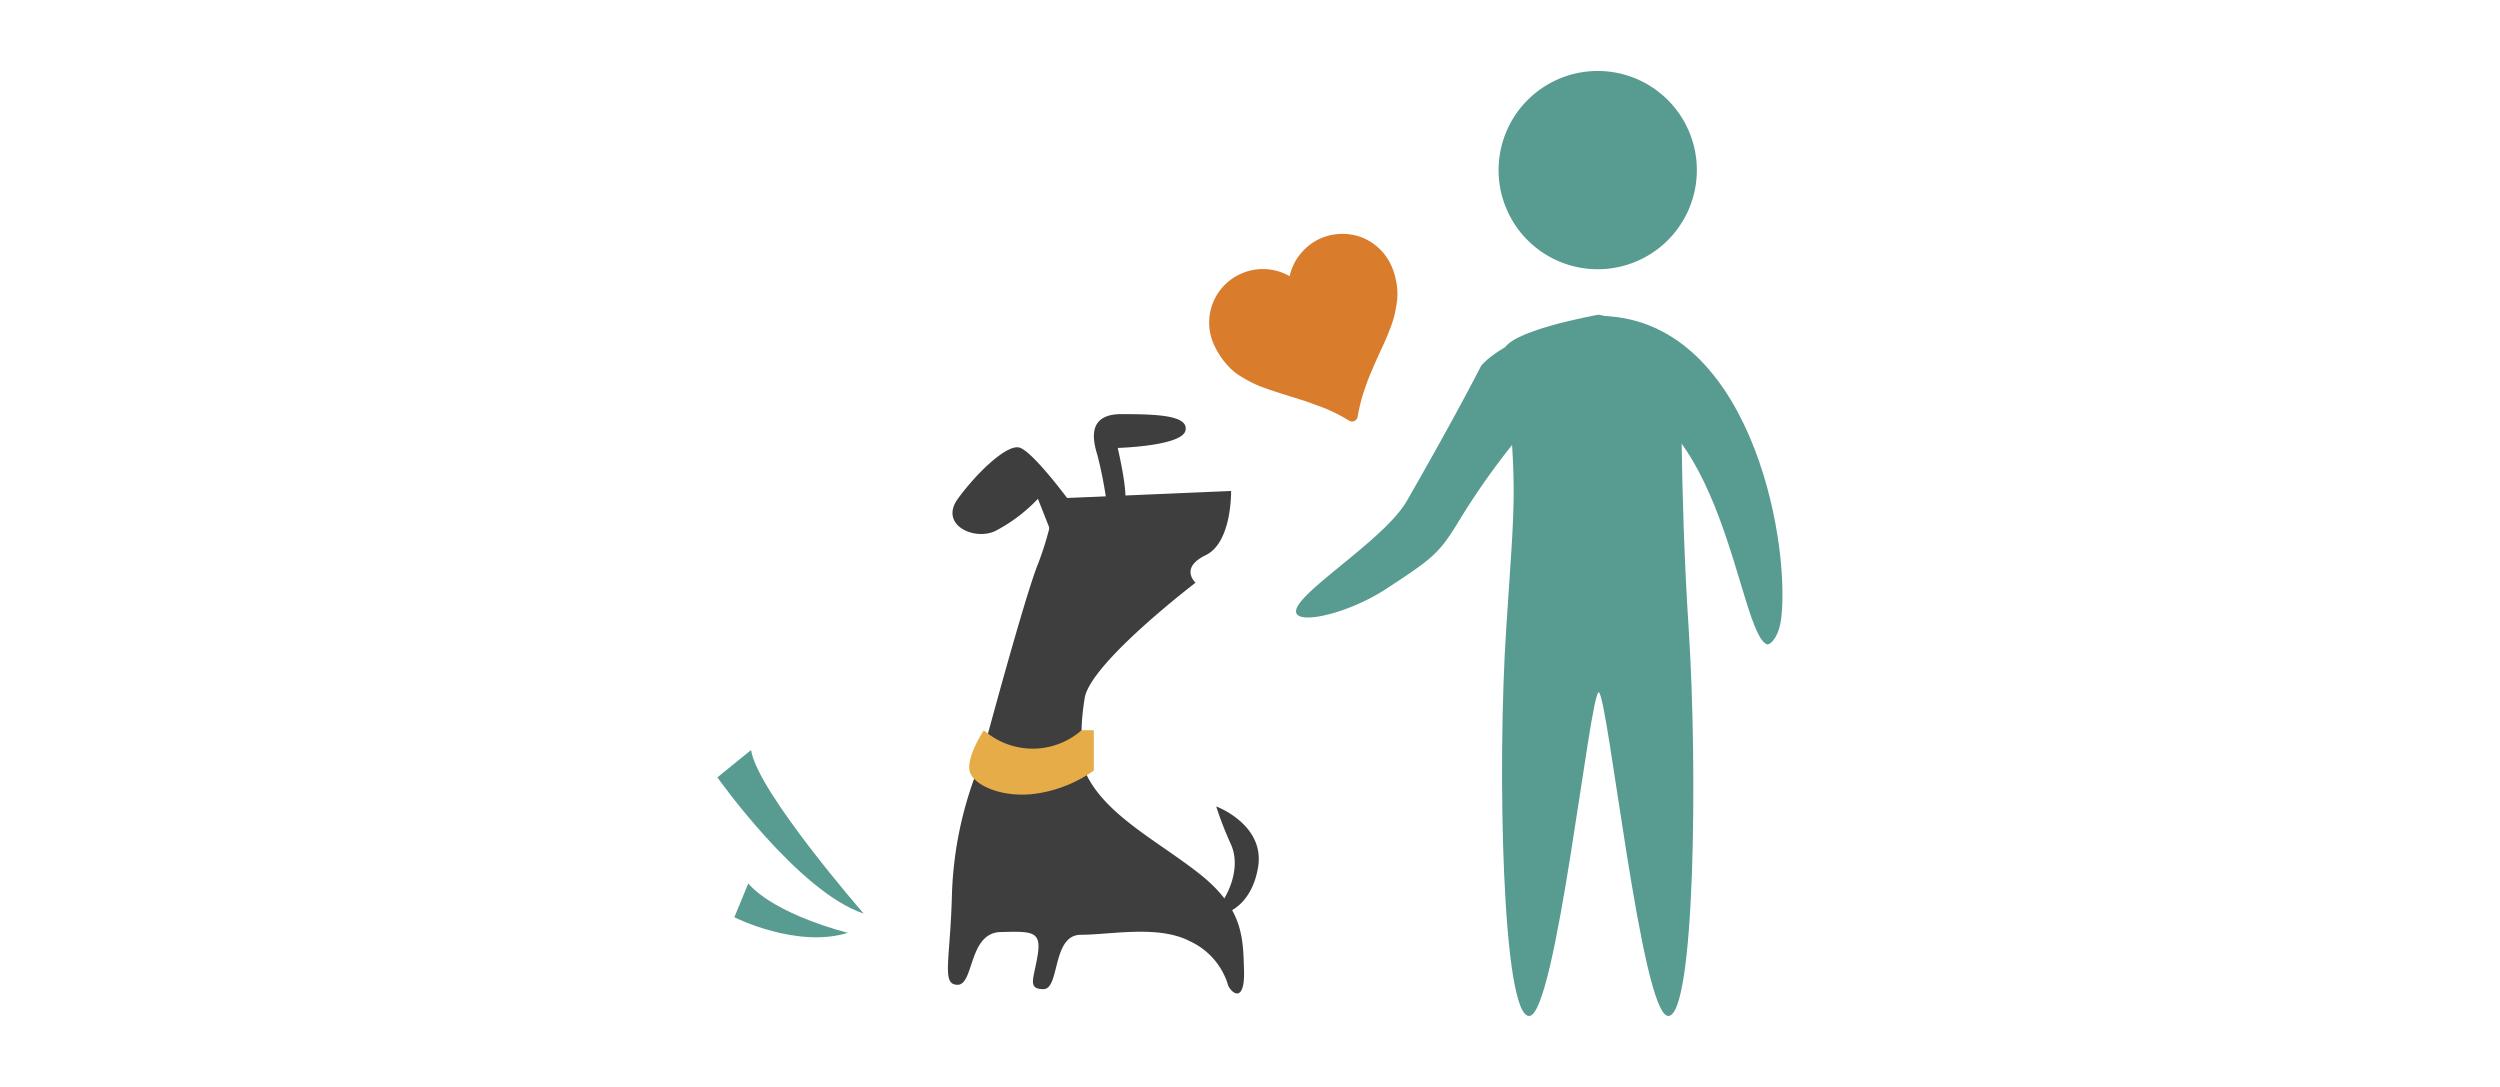 <svg id="Capa_1" data-name="Capa 1" xmlns="http://www.w3.org/2000/svg" viewBox="0 0 230 100"><defs><style>.cls-1{fill:#d97d2d;}.cls-2{fill:#589b91;}.cls-3{fill:#3e3e3e;}.cls-4{fill:#e6ac47;}</style></defs><title>icono-mascotas</title><path class="cls-1" d="M125.26,21.83a5.06,5.06,0,0,0-3.78.11,4.93,4.93,0,0,0-1.83,1.41,4.76,4.76,0,0,0-1,2.06,4.94,4.94,0,0,0-4.47-.23,4.91,4.91,0,0,0-2.51,6.5,7.28,7.28,0,0,0,1.41,2.09,4.84,4.84,0,0,0,.92.76c.38.24.71.43,1,.58a9.14,9.14,0,0,0,1.12.5c.48.18.87.31,1.15.4s.7.23,1.26.4l1.39.44c.29.09.71.25,1.27.45a15.09,15.09,0,0,1,2.91,1.39.54.54,0,0,0,.49.05.53.53,0,0,0,.31-.4,17.58,17.58,0,0,1,.52-2.15c.25-.75.46-1.34.65-1.78s.46-1.07.82-1.87l.53-1.15c.12-.27.27-.64.45-1.1a12.13,12.13,0,0,0,.39-1.16c.08-.32.15-.69.22-1.12a5.79,5.79,0,0,0-.08-2.35,6.09,6.09,0,0,0-.4-1.23A5,5,0,0,0,125.26,21.83Z"/><path class="cls-2" d="M155.36,57.86c-.84-12.76-.68-25.49-.68-25.49-.06-1.9-7.6-3.42-7.6-3.42s-8.7,1.52-8.76,3.42c1.33,12.75,1.09,12.7.25,25.49s-.36,35.61,2.11,35.61,5.55-29.5,6.4-29.79c.85.29,3.94,29.79,6.4,29.79S156.19,70.62,155.36,57.86Z"/><path class="cls-2" d="M146.89,36.1c11.71.49,13,22.19,15.69,23.19.38,0,1.12-.77,1.31-2.55.79-7.33-3-27.68-16.89-27.68h-.17"/><path class="cls-2" d="M156.11,15.65A9.12,9.12,0,1,1,147,6.53,9.12,9.12,0,0,1,156.11,15.65Z"/><path class="cls-2" d="M140.59,39.15A67.49,67.49,0,0,0,134,48.29c-1.65,2.66-2.29,3.16-6.65,6-3.83,2.44-9.18,3.48-7.93,1.42s8.11-6.34,10-9.61c4.6-8,6.84-12.44,6.84-12.44,1.5-1.77,5.22-3.13,5.22-3.13Z"/><path class="cls-3" d="M96.67,48.89l-1.18-3a14.73,14.73,0,0,1-4,3c-2,.85-5.06-.67-3.37-3s4.46-5,5.64-4.72,4.47,4.72,4.47,4.72v1.77Z"/><path class="cls-3" d="M101.81,46.2a39.33,39.33,0,0,0-.84-4.3c-.42-1.35-1-3.8,2.19-3.8s6.24.09,5.9,1.52-6.23,1.59-6.23,1.59.92,3.89.67,5S101.81,46.2,101.81,46.2Z"/><path class="cls-3" d="M97.09,45.86l16.17-.69s.1,4.73-2.34,5.91-.93,2.53-.93,2.53S100.3,61,99.79,64.23s-.17,4.13-.17,4.13-3.62,4-9.1.51c0,0,3.79-14.12,5-17.05A28.65,28.65,0,0,0,97.09,45.86Z"/><path class="cls-3" d="M89.86,71a34.43,34.43,0,0,0-2.28,11.23c-.15,6.2-1,8.37.52,8.37s1-4.77,3.94-4.85,3.77-.09,3.43,2.09S94.47,91,96,91s.76-5,3.44-5,7.12-.92,10,.58A6.49,6.49,0,0,1,113,90.69c.36.75,1.54,1.59,1.45-1.43s-.08-5.69-4.1-8.87S101,74.66,99.57,70.32Z"/><path class="cls-4" d="M90.52,67.18s-1.43,2.11-1.35,3.54,3,2.78,6.24,2.28a12.17,12.17,0,0,0,5.22-2.11V67.18H99.51a6.82,6.82,0,0,1-9,0Z"/><path class="cls-3" d="M111.89,83.57c.5-.25,2.49-3.27,1.37-5.86a32.36,32.36,0,0,1-1.37-3.52s4.52,1.67,3.85,5.61-3.43,4.35-3.43,4.35Z"/><path class="cls-2" d="M79.46,84.05S69.64,72.79,69.1,69L66,71.52S73.46,82.06,79.46,84.05Z"/><path class="cls-2" d="M78,85.82s-6.62-1.63-9.16-4.54l-1.28,3.11S73.31,87.28,78,85.82Z"/></svg>